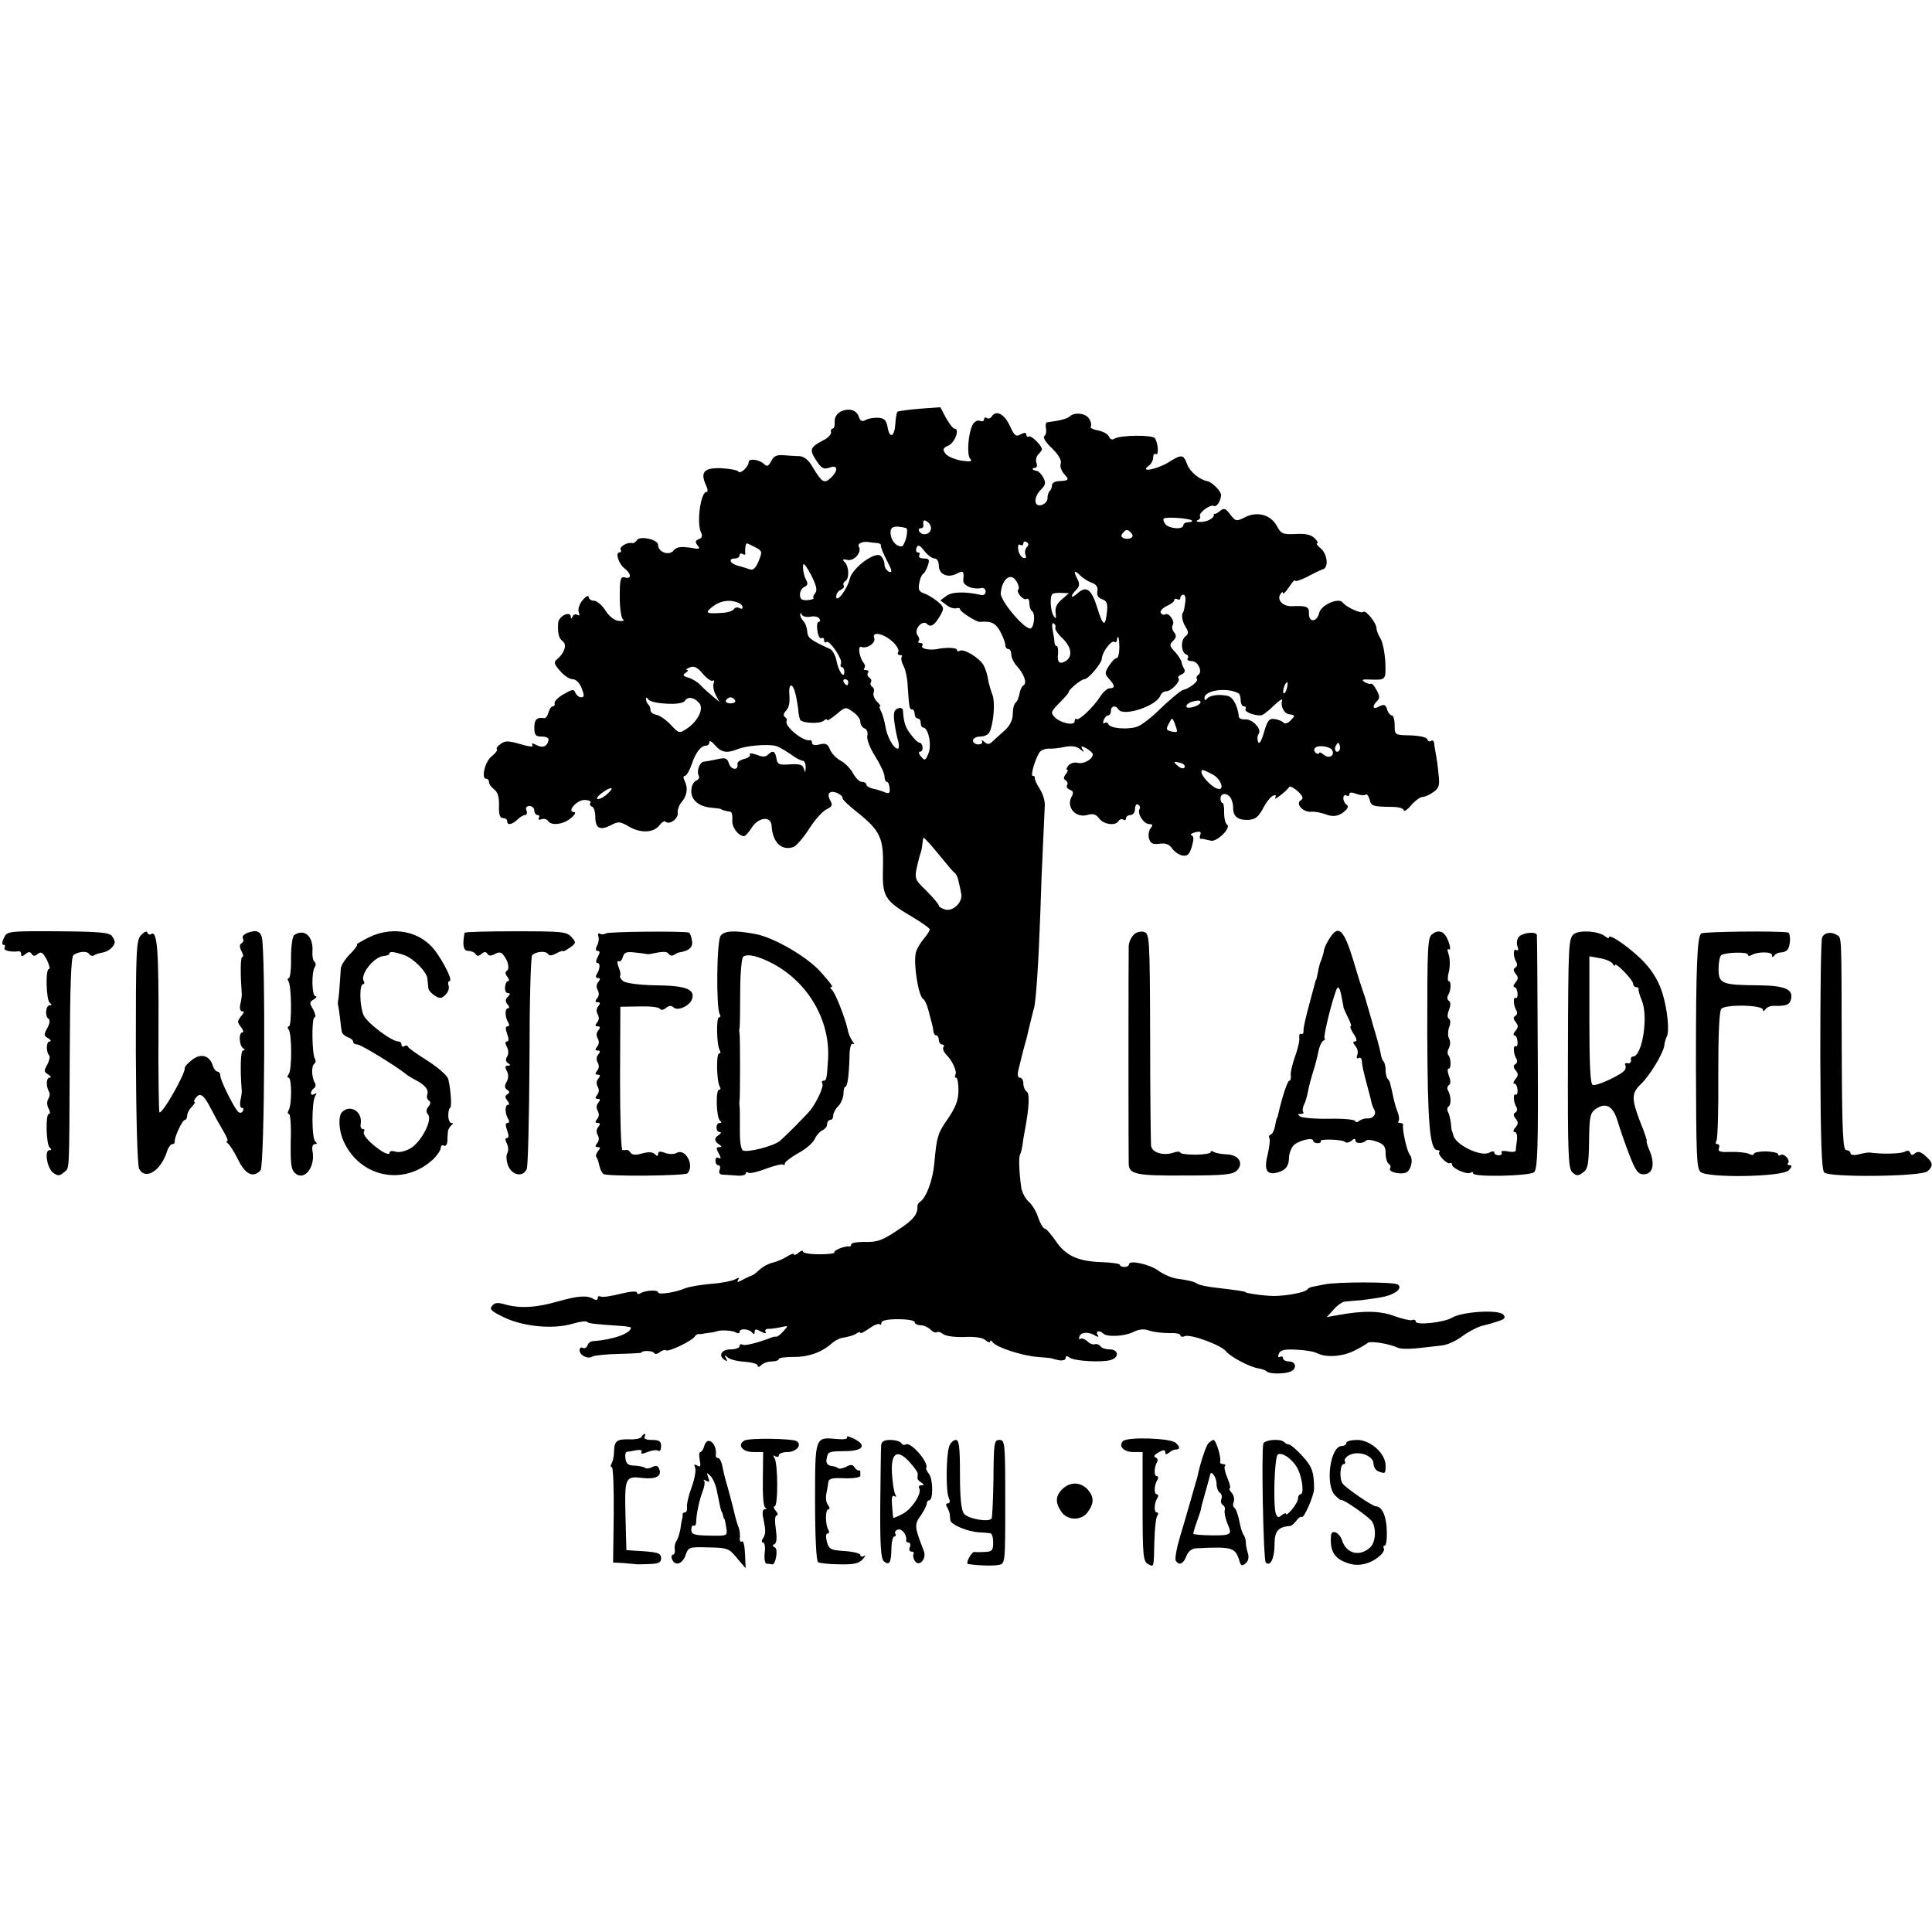 <?xml version="1.0" standalone="no"?>
<!DOCTYPE svg PUBLIC "-//W3C//DTD SVG 20010904//EN"
 "http://www.w3.org/TR/2001/REC-SVG-20010904/DTD/svg10.dtd">
<svg version="1.0" xmlns="http://www.w3.org/2000/svg"
 width="640pt" height="640pt" viewBox="0 0 640 640"
 preserveAspectRatio="xMidYMid meet">
<g transform="translate(0,640) scale(0.1,-0.1)"
fill="#000000" stroke="none">
<path d="M2784 5036 c-13 -7 -20 -20 -19 -34 1 -12 -2 -22 -7 -22 -4 0 -7 -5
-5 -12 1 -6 -8 -16 -19 -23 -51 -26 -54 -33 -31 -69 18 -28 26 -32 45 -25 28
11 30 -10 3 -35 -21 -19 -28 -15 -61 40 -12 21 -27 32 -42 33 -13 0 -36 2 -53
3 -22 2 -32 -3 -40 -19 -9 -17 -14 -20 -23 -11 -16 16 -52 21 -52 7 0 -15 -28
-41 -34 -31 -3 5 -28 9 -56 11 -57 2 -71 -12 -52 -55 7 -14 8 -24 2 -24 -19 0
-33 -102 -18 -133 6 -12 4 -19 -7 -23 -12 -5 -13 -9 -4 -21 10 -12 6 -13 -27
-7 -30 4 -43 2 -53 -10 -15 -18 -51 -5 -51 19 0 18 -60 31 -70 16 -4 -7 -11
-11 -16 -10 -16 4 -44 -13 -38 -22 3 -5 1 -9 -4 -9 -15 0 -2 -39 17 -53 22
-17 24 -36 2 -30 -15 4 -18 -3 -18 -64 0 -39 5 -71 11 -75 6 -4 0 -6 -13 -5
-15 1 -32 14 -45 34 -11 18 -29 33 -38 33 -10 0 -18 6 -18 13 -1 6 -9 2 -20
-11 -11 -13 -16 -30 -13 -39 4 -10 2 -14 -4 -10 -6 4 -14 1 -16 -5 -4 -9 -6
-9 -6 -1 -2 21 -41 2 -42 -21 -2 -35 2 -51 16 -61 14 -12 4 -40 -21 -60 -10
-8 -8 -16 11 -37 13 -16 32 -28 42 -28 11 0 23 -12 30 -30 9 -24 9 -30 -2 -30
-7 0 -15 7 -19 15 -5 13 -10 12 -38 -4 -18 -10 -32 -24 -31 -30 2 -6 -1 -11
-6 -11 -5 0 -11 -9 -14 -20 -3 -11 -9 -20 -14 -19 -24 4 -33 -4 -33 -31 0 -25
4 -30 25 -30 15 0 24 -5 22 -12 -4 -21 -20 -27 -40 -16 -14 7 -17 7 -13 -1 4
-6 -11 -5 -40 4 -39 11 -50 12 -65 1 -11 -7 -16 -15 -13 -18 3 -3 -5 -14 -18
-24 -22 -18 -35 -74 -17 -74 5 0 9 -5 9 -11 0 -7 8 -17 17 -24 12 -9 17 -26
16 -54 -1 -29 3 -41 13 -41 8 0 14 -4 14 -10 0 -15 16 -12 34 5 8 8 19 15 25
15 6 0 8 7 5 15 -4 9 0 15 10 15 9 0 16 -7 16 -15 0 -8 5 -15 11 -15 5 0 7 -4
4 -10 -3 -5 0 -7 8 -4 8 3 18 1 22 -5 10 -17 51 -13 76 9 13 10 18 19 11 20
-26 0 8 40 34 40 14 0 23 -4 20 -9 -4 -5 -1 -11 5 -13 6 -2 11 -17 11 -33 0
-39 15 -47 51 -29 26 14 31 13 62 -5 39 -22 82 -20 101 7 7 9 16 14 19 10 13
-12 43 11 40 29 -1 10 4 25 12 35 19 21 23 48 11 71 -5 10 -5 17 1 17 5 0 15
17 22 37 13 40 31 63 48 63 6 0 11 5 11 12 0 6 8 2 18 -10 22 -25 39 -28 75
-14 28 12 99 18 127 11 8 -2 29 -14 47 -26 17 -13 36 -23 42 -23 6 0 10 -10
10 -22 -1 -18 -2 -19 -6 -5 -4 14 -13 17 -46 15 -37 -3 -42 0 -45 20 -4 24
-12 28 -28 12 -8 -8 -19 -8 -38 0 -15 5 -25 6 -22 1 3 -5 -5 -12 -19 -15 -14
-4 -24 -11 -22 -17 4 -22 -21 -20 -28 1 -6 19 -12 21 -39 15 -17 -4 -37 -7
-43 -8 -15 0 -27 -32 -18 -47 3 -6 -1 -13 -9 -16 -9 -4 -16 -18 -16 -35 0 -31
27 -52 70 -55 14 -1 26 -3 28 -4 2 -3 17 -7 31 -9 5 0 8 -12 7 -26 -3 -23 17
-52 38 -55 4 -1 16 12 26 28 22 35 64 40 66 7 3 -55 32 -84 72 -71 9 3 33 30
52 60 19 30 45 59 58 65 19 9 21 14 12 30 -7 13 -7 22 0 26 11 7 42 -8 41 -19
-1 -4 21 -25 49 -47 75 -60 87 -85 85 -177 -3 -105 3 -114 103 -173 28 -17 52
-34 52 -38 0 -4 -9 -18 -20 -31 -11 -13 -23 -33 -26 -45 -9 -36 8 -144 24
-154 5 -3 13 -19 17 -36 4 -16 10 -37 12 -45 2 -8 5 -21 5 -27 1 -7 5 -13 10
-13 4 0 8 -7 8 -15 0 -8 5 -15 11 -15 5 0 8 -4 4 -9 -3 -5 1 -15 8 -23 22 -21
38 -58 32 -68 -3 -6 -2 -10 2 -10 5 0 8 -19 8 -42 0 -32 -9 -55 -33 -91 -36
-51 -39 -62 -47 -151 -5 -56 -27 -114 -47 -127 -5 -3 -9 -10 -9 -15 2 -24 -13
-44 -52 -70 -64 -44 -79 -49 -124 -48 -24 0 -43 -3 -43 -8 0 -4 -3 -8 -7 -7
-15 2 -53 -13 -49 -20 2 -3 -20 -6 -50 -6 -30 0 -54 4 -54 9 0 5 -7 3 -15 -4
-8 -7 -15 -9 -15 -5 0 4 -10 1 -22 -7 -13 -8 -35 -18 -50 -21 -15 -4 -34 -15
-44 -25 -10 -9 -20 -17 -23 -17 -3 -1 -17 -7 -30 -14 -17 -9 -21 -10 -16 -1 6
9 3 9 -12 1 -11 -5 -47 -12 -79 -14 -32 -3 -71 -9 -85 -15 -34 -14 -89 -22
-89 -13 0 9 -42 7 -58 -3 -7 -4 -12 -3 -12 2 0 6 -23 4 -55 -4 -31 -8 -60 -12
-65 -9 -6 3 -10 1 -10 -5 0 -6 -5 -8 -12 -4 -23 14 -52 12 -119 -7 -73 -21
-127 -24 -176 -10 -24 7 -35 6 -43 -5 -10 -11 -2 -18 42 -39 64 -30 161 -39
225 -20 23 7 45 10 48 6 6 -5 18 -7 108 -13 20 -1 37 -4 37 -6 0 -19 -59 -40
-127 -45 -7 0 -15 -7 -17 -14 -3 -8 -10 -11 -16 -8 -5 3 -10 0 -10 -8 0 -17
27 -30 42 -21 6 4 45 8 87 9 42 1 76 3 76 4 0 8 36 7 41 0 3 -6 11 -5 20 2 8
6 17 9 20 6 7 -7 86 31 95 45 3 5 9 9 13 9 3 -1 8 0 11 0 3 1 14 3 25 4 11 1
22 4 25 5 12 5 52 3 63 -4 6 -4 12 -3 12 2 0 13 33 10 42 -3 5 -6 8 -5 8 3 0
10 5 10 21 1 13 -7 19 -7 15 -1 -4 6 2 11 11 10 10 0 29 3 42 6 23 5 23 5 6
-14 -10 -11 -20 -19 -24 -18 -3 1 -13 -1 -21 -5 -47 -17 -83 -26 -91 -21 -5 3
-9 0 -9 -5 0 -6 -13 -11 -30 -11 -31 0 -42 -22 -18 -36 7 -5 8 -3 3 7 -7 11
-6 12 6 2 8 -7 34 -13 57 -14 23 -2 42 -7 42 -13 0 -6 5 -5 12 2 7 7 22 12 35
12 13 0 23 4 23 8 0 4 21 7 48 7 47 -1 92 14 125 43 10 9 24 17 32 19 35 7 41
9 53 16 6 5 12 5 12 2 0 -4 13 3 29 14 15 11 31 18 35 14 3 -3 6 -1 6 5 0 8
20 12 55 12 30 0 55 -4 55 -10 0 -5 9 -10 19 -10 11 0 26 -7 34 -15 8 -8 17
-11 21 -8 3 3 12 0 20 -6 9 -7 38 -11 70 -10 34 2 61 -2 70 -10 9 -8 16 -10
16 -5 0 5 4 4 8 -2 12 -17 97 -45 149 -49 26 -2 48 -4 48 -5 0 -1 10 -3 23 -6
12 -2 22 1 22 7 0 8 4 8 13 2 14 -12 109 -17 137 -8 29 9 25 35 -4 35 -14 0
-28 5 -31 11 -4 5 -12 8 -18 6 -7 -2 -18 2 -25 10 -8 7 -18 11 -23 8 -5 -4 -6
0 -3 8 5 15 31 16 53 2 10 -5 12 -4 7 3 -8 13 6 16 18 5 12 -13 70 -10 99 4
20 10 37 12 55 5 15 -5 44 -8 65 -8 20 1 37 -2 37 -7 0 -5 7 -7 15 -3 19 7
119 -29 136 -50 15 -19 80 -53 108 -57 11 -2 24 -6 27 -10 9 -9 57 -9 78 -1
23 9 20 34 -4 34 -11 0 -20 5 -20 11 0 5 -4 7 -10 4 -6 -3 -7 1 -4 10 5 13 18
16 58 14 28 -1 59 -6 70 -12 30 -15 85 -11 125 10 20 10 38 21 41 24 7 8 69
-1 102 -16 10 -4 39 -4 65 -1 27 3 62 7 80 9 18 2 48 16 66 30 19 14 47 29 63
34 16 4 31 8 34 9 3 1 15 5 28 9 17 6 20 11 12 20 -15 18 -137 10 -170 -10
-26 -16 -120 -26 -120 -13 0 5 -6 8 -12 5 -7 -2 -33 4 -58 13 -46 18 -104 19
-185 4 l-40 -7 23 25 c12 14 28 25 35 26 6 1 32 3 57 5 25 3 60 8 77 12 38 9
60 29 43 40 -14 9 -204 9 -244 0 -16 -3 -34 -7 -40 -8 -6 -1 -13 -5 -16 -9 -7
-9 -67 -21 -110 -21 -31 0 -95 9 -95 13 0 2 -34 7 -103 15 -24 3 -49 8 -55 12
-13 8 -24 11 -72 18 -16 3 -42 14 -58 26 -29 21 -97 36 -97 21 0 -5 -7 -9 -15
-9 -8 0 -15 3 -15 7 0 4 -28 8 -62 9 -79 3 -119 22 -152 72 -15 21 -30 39 -35
39 -5 0 -15 17 -22 37 -6 20 -21 44 -32 53 -10 9 -21 29 -24 46 -7 51 -9 99
-4 109 3 6 6 19 8 30 1 11 4 31 7 45 15 79 18 128 7 134 -6 4 -11 16 -11 27 0
10 -5 19 -11 19 -7 0 -9 9 -6 23 3 12 8 32 11 45 3 13 8 32 11 42 3 10 8 28
10 39 3 12 7 30 10 41 3 11 7 30 11 43 6 27 14 141 20 307 2 69 6 172 9 230 3
58 5 117 6 132 1 16 -7 40 -17 55 -10 16 -17 31 -16 36 1 4 -2 7 -7 7 -8 0 7
53 22 77 4 7 18 13 30 13 12 -1 37 2 55 6 21 4 38 2 49 -7 14 -12 15 -12 9 -1
-7 11 -4 12 13 3 11 -7 21 -15 21 -20 0 -16 -30 -33 -50 -28 -10 3 -24 -1 -31
-9 -6 -8 -8 -14 -4 -14 4 0 2 -6 -4 -14 -8 -10 -9 -16 -1 -21 6 -3 8 -11 5
-16 -4 -5 1 -12 9 -15 12 -5 13 -10 5 -25 -17 -33 14 -69 52 -59 20 6 29 3 40
-11 14 -20 54 -26 64 -9 4 6 11 8 16 5 5 -4 9 -1 9 4 0 6 7 11 15 11 8 0 15 9
15 21 0 11 5 17 10 14 6 -4 8 -10 5 -15 -9 -15 14 -50 32 -50 11 0 13 -3 5
-13 -6 -7 -9 -23 -6 -34 5 -17 12 -21 35 -18 20 3 33 -2 42 -16 8 -11 23 -21
34 -23 16 -3 23 3 31 29 7 25 7 35 -1 38 -6 2 -1 6 12 10 17 4 21 2 17 -9 -3
-7 -2 -13 2 -13 4 1 9 0 12 -1 3 -1 13 -3 22 -5 20 -4 67 43 53 53 -6 4 -10
22 -10 40 1 17 -2 32 -5 32 -4 0 -7 7 -7 15 0 18 21 20 33 3 5 -7 9 -22 9 -33
-1 -29 15 -42 49 -41 24 1 34 9 50 38 10 20 25 39 33 42 9 4 12 1 7 -7 -7 -12
35 20 47 36 3 4 15 -3 28 -14 17 -16 20 -24 10 -30 -19 -11 8 -41 35 -38 12 1
32 -3 46 -8 27 -11 47 -7 68 13 8 8 9 15 2 19 -5 3 -10 13 -10 21 0 8 5 12 10
9 6 -3 10 -2 10 4 0 7 8 7 24 1 13 -5 27 -6 30 -2 4 3 9 -4 13 -16 5 -23 11
-24 76 -25 20 0 37 -5 37 -11 0 -6 12 1 25 17 13 15 30 27 37 27 8 0 24 7 36
16 19 13 22 22 17 62 -2 26 -7 56 -9 67 -2 11 -5 26 -5 33 -1 7 -5 11 -10 8
-5 -4 -11 -1 -13 5 -2 7 -27 12 -56 13 -52 1 -52 1 -52 34 0 17 -4 32 -9 32
-5 0 -13 9 -16 20 -5 16 -10 18 -26 10 -21 -12 -26 -1 -7 18 9 9 9 17 -2 36
-7 14 -16 24 -19 21 -4 -2 -13 1 -21 6 -11 7 -7 9 15 8 57 -2 56 -3 54 59 -2
31 -9 66 -16 77 -7 11 -13 26 -13 33 0 18 -36 63 -44 55 -7 -7 -57 16 -68 31
-13 18 -72 -8 -78 -34 -7 -32 -35 -33 -34 -2 1 22 -7 26 -55 24 -30 -2 -52 20
-40 39 5 8 9 10 9 4 0 -5 9 4 20 20 11 17 20 26 20 22 0 -5 17 1 38 11 20 11
45 23 54 26 21 6 15 54 -10 72 -9 8 -13 14 -9 14 5 0 1 8 -8 17 -12 12 -31 16
-64 14 -42 -2 -48 1 -62 28 -21 37 -66 48 -106 27 -28 -14 -30 -13 -48 10 -15
20 -20 22 -33 12 -8 -7 -17 -12 -19 -10 -1 1 -3 -1 -2 -4 1 -11 -25 -24 -46
-23 -11 0 -14 3 -7 6 6 2 10 9 7 13 -6 10 35 41 46 34 9 -5 23 16 24 36 0 13
-30 43 -45 46 -25 4 -58 31 -67 55 -13 35 -18 35 -63 7 -38 -23 -95 -34 -66
-12 9 6 16 19 16 28 0 10 4 15 9 12 10 -7 8 35 -3 52 -7 12 -114 11 -134 -1
-7 -5 -14 -3 -18 6 -3 8 -19 18 -36 21 -17 3 -28 9 -25 12 3 4 2 15 -4 25 -10
20 -48 25 -65 10 -7 -8 -35 -15 -76 -20 -4 -1 -5 -10 -3 -21 2 -11 -1 -22 -6
-25 -5 -4 6 -22 26 -40 22 -22 32 -40 29 -50 -4 -9 2 -25 11 -35 18 -20 17
-22 -20 -24 -11 -1 -20 -6 -20 -13 0 -6 -3 -15 -7 -19 -5 -4 -8 -15 -8 -25 0
-9 -9 -19 -20 -22 -26 -7 -27 26 -1 52 15 15 16 22 7 39 -6 11 -15 21 -21 22
-15 2 -20 10 -7 10 6 0 9 7 6 15 -4 8 -2 21 4 28 6 6 12 14 13 17 5 9 -34 49
-43 44 -4 -3 -8 0 -8 6 0 7 -6 8 -19 1 -16 -9 -21 -4 -36 29 -18 39 -46 53
-60 30 -4 -6 -11 -8 -16 -5 -5 4 -9 2 -9 -4 0 -6 -6 -8 -14 -5 -8 3 -19 -3
-24 -13 -15 -29 -20 -101 -8 -113 8 -9 1 -10 -29 -6 -22 4 -46 14 -53 23 -10
14 -9 19 10 27 22 11 38 56 20 56 -5 0 -17 16 -28 35 l-19 36 -69 -5 c-38 -3
-71 -8 -73 -10 -3 -3 -6 -21 -7 -40 -3 -44 -19 -51 -26 -10 -4 22 -11 29 -30
30 -14 1 -33 -2 -42 -7 -12 -7 -18 -4 -23 10 -7 23 -33 31 -61 17z m1164 -360
c3 -3 -2 -6 -11 -6 -9 0 -17 -4 -17 -10 0 -15 -46 -12 -59 3 -6 8 -9 16 -6 19
7 7 85 1 93 -6z m-865 -32 c-6 -16 -29 -19 -38 -4 -3 6 -1 10 4 10 6 0 10 3
10 8 -3 19 2 23 15 12 8 -6 12 -18 9 -26z m-82 7 c11 -2 -3 -61 -15 -61 -19 0
-36 22 -36 46 0 20 13 24 51 15z m746 -33 c-5 -3 -16 -4 -24 -1 -10 4 -11 9
-2 19 8 10 14 11 24 1 8 -8 9 -14 2 -19z m-839 -17 c6 -1 11 -4 10 -8 -1 -5 8
-27 20 -50 17 -32 19 -41 7 -37 -8 4 -15 14 -15 24 0 10 -6 23 -13 29 -19 15
-93 -40 -102 -76 -8 -35 -45 -83 -45 -59 0 9 7 19 15 22 8 4 13 10 10 14 -3 5
-1 11 5 15 14 8 13 48 -2 63 -9 9 -6 11 10 7 23 -4 48 27 37 44 -6 11 14 19
35 15 8 -1 21 -3 28 -3z m494 -13 c-6 -6 -8 -17 -5 -26 4 -9 1 -13 -7 -10 -7
2 -15 14 -17 27 -2 13 1 20 7 16 5 -3 10 -1 10 5 0 6 5 8 11 4 7 -4 7 -10 1
-16z m-900 -1 c23 -12 24 -14 11 -46 -10 -23 -18 -31 -29 -27 -9 3 -27 9 -40
12 -26 7 -33 24 -9 24 8 0 15 5 15 11 0 5 5 7 10 4 6 -4 10 -3 9 2 -2 13 1 33
5 33 2 0 15 -6 28 -13z m594 -37 c8 0 14 -10 14 -24 0 -29 30 -42 60 -26 21
11 24 8 21 -22 -2 -18 32 -32 60 -26 8 2 14 -4 14 -12 0 -8 -7 -13 -15 -11
-51 12 -97 11 -115 -3 l-20 -15 20 -15 c11 -9 26 -13 33 -11 6 2 12 1 12 -3 0
-8 55 -43 65 -42 38 3 52 -3 68 -31 9 -17 17 -37 17 -45 0 -8 5 -14 10 -14 6
0 10 -8 10 -18 0 -10 8 -27 18 -38 24 -26 35 -56 23 -64 -6 -3 -12 -16 -14
-29 -2 -12 -8 -26 -13 -29 -5 -4 -9 -20 -9 -37 0 -19 -9 -38 -25 -53 -14 -12
-32 -29 -41 -37 -12 -12 -18 -12 -29 -2 -7 6 -10 7 -7 2 3 -6 -2 -11 -12 -11
-10 0 -18 6 -18 13 0 7 11 13 23 13 13 0 26 5 30 12 15 24 22 103 11 128 -5
14 -12 36 -14 50 -2 14 -8 34 -14 45 -12 24 -67 58 -80 49 -5 -3 -9 -1 -9 3 0
8 -35 9 -65 3 -24 -5 -56 1 -50 10 3 6 1 10 -6 10 -7 0 -9 3 -6 7 4 3 2 11 -3
18 -15 18 15 54 31 38 13 -13 27 -3 47 34 10 19 8 24 -14 42 -14 11 -34 23
-45 26 -14 5 -18 13 -14 32 2 15 8 29 13 32 5 3 12 16 16 29 6 18 4 22 -14 22
-12 0 -18 5 -15 10 3 6 2 10 -4 10 -6 0 -8 7 -5 15 5 12 10 10 26 -10 11 -14
26 -25 34 -25z m-395 -114 c-6 -7 -9 -15 -6 -17 2 -3 -7 -6 -20 -7 -19 -1 -25
3 -25 18 0 12 7 23 15 26 11 5 12 11 5 24 -6 10 -10 29 -10 42 0 17 6 11 26
-25 18 -35 22 -52 15 -61z m915 34 c16 -6 22 -15 19 -29 -2 -13 3 -22 16 -26
15 -5 19 -14 16 -41 -5 -52 -13 -50 -32 12 -19 62 -36 75 -65 49 -23 -21 -27
-11 -5 11 11 11 12 20 5 34 -15 28 -12 34 7 15 9 -9 26 -21 39 -25z m-247 1
c6 -10 8 -21 4 -24 -8 -9 18 -38 28 -31 5 3 9 -4 9 -15 0 -11 4 -22 8 -25 14
-8 7 -61 -7 -58 -25 5 -98 94 -96 117 5 51 36 71 54 36z m148 -57 c-16 -13
-23 -28 -20 -45 2 -19 1 -21 -7 -9 -10 16 -13 63 -4 72 3 3 16 5 30 4 l25 -1
-24 -21z m409 -11 c-2 -16 -5 -29 -6 -30 -8 -9 -4 -31 7 -49 11 -18 11 -23 -1
-33 -16 -13 -13 -54 4 -59 6 -2 8 -8 4 -13 -3 -5 4 -9 14 -9 21 0 37 -36 21
-46 -5 -3 -7 -9 -4 -14 5 -8 -29 -33 -45 -35 -7 -1 -47 -34 -89 -75 -20 -19
-47 -40 -61 -46 -28 -12 -93 -8 -98 7 -2 5 -8 7 -13 4 -5 -4 -6 1 -3 9 3 9 10
16 15 16 5 0 9 7 9 15 0 17 16 20 25 5 16 -25 126 11 139 46 3 8 12 14 19 14
17 0 49 34 41 43 -4 4 1 9 10 13 9 3 13 11 9 18 -4 6 -8 16 -9 23 -1 6 -11 22
-22 34 -18 19 -19 23 -6 36 11 11 12 18 3 29 -6 7 -8 18 -4 24 8 13 -14 42
-25 35 -5 -3 -11 -1 -15 5 -3 5 5 15 19 22 14 6 26 15 26 20 0 5 5 6 10 3 6
-3 10 -1 10 4 0 6 5 11 10 11 6 0 9 -12 6 -27z m-1482 1 c9 -3 16 -10 16 -16
0 -5 -5 -6 -11 -2 -6 3 -14 2 -18 -4 -3 -5 -19 -11 -36 -12 -56 -4 -62 -1 -35
20 25 20 56 25 84 14z m240 -47 c13 3 27 0 30 -6 4 -6 3 -11 -2 -11 -5 0 -7
-13 -4 -30 2 -16 8 -27 13 -24 5 3 9 0 9 -7 0 -7 3 -9 7 -6 9 10 54 -55 49
-70 -3 -7 -2 -13 3 -13 4 0 8 -7 8 -15 0 -26 -19 0 -26 36 -3 17 -13 35 -21
39 -66 30 -75 37 -76 59 -1 12 -6 27 -13 34 -6 6 -11 16 -10 22 0 6 2 6 5 -1
3 -6 15 -9 28 -7z m812 -36 c-3 -4 8 -21 24 -36 30 -29 34 -60 10 -75 -20 -12
-29 -4 -25 25 1 14 -1 25 -5 25 -4 0 -7 6 -7 13 0 6 -3 24 -6 40 -3 16 -2 25
4 22 5 -4 7 -10 5 -14z m-541 -45 c15 -13 24 -29 21 -35 -4 -6 -2 -11 5 -11 7
0 9 -3 6 -6 -3 -4 -1 -16 5 -28 7 -11 14 -43 15 -71 5 -74 6 -75 15 -75 4 0 8
-7 8 -15 0 -8 5 -15 10 -15 6 0 10 -7 10 -15 0 -8 4 -15 8 -15 17 0 29 -57 18
-85 -10 -25 -13 -26 -25 -11 -8 9 -9 16 -3 16 6 0 9 7 8 15 -1 9 -6 15 -10 15
-4 -1 -17 11 -28 26 -19 24 -24 39 -27 81 -1 7 -8 10 -17 6 -13 -5 -15 -15
-11 -47 3 -23 9 -51 13 -63 3 -13 2 -23 -2 -23 -14 0 -36 40 -41 74 -3 17 -9
39 -14 49 -5 9 -7 17 -4 17 4 0 -1 7 -10 16 -9 9 -14 23 -11 30 3 7 1 16 -5
19 -5 4 -7 10 -4 15 3 5 1 11 -5 15 -6 4 -8 11 -5 16 4 5 1 9 -6 9 -7 0 -9 3
-6 7 4 3 3 11 -2 17 -15 19 -20 58 -8 53 19 -7 49 13 43 29 -9 23 28 17 59
-10z m753 -21 c0 -19 -4 -35 -9 -35 -5 0 -16 -11 -25 -25 -15 -24 -15 -27 0
-44 20 -22 20 -31 2 -31 -7 0 -22 -12 -31 -27 -23 -36 -72 -82 -79 -75 -3 3
-6 0 -6 -7 0 -16 -46 -7 -66 13 -14 15 -13 19 15 47 17 17 31 33 31 36 0 9 42
43 52 43 13 0 57 52 58 68 0 20 31 62 41 56 5 -3 9 0 9 5 0 6 2 11 4 11 2 0 4
-16 4 -35z m-1347 -110 c5 4 6 -1 3 -9 -3 -8 0 -25 7 -38 l12 -23 -24 20 c-13
11 -31 27 -39 36 -8 9 -26 20 -39 24 -18 5 -21 9 -10 16 8 5 10 9 4 10 -5 0
-1 4 10 8 14 6 25 1 43 -21 13 -15 28 -26 33 -23z m449 -5 c0 -5 -2 -10 -4
-10 -3 0 -8 5 -11 10 -3 6 -1 10 4 10 6 0 11 -4 11 -10z m1453 -20 c-3 -12 -8
-19 -11 -16 -5 6 5 36 12 36 2 0 2 -9 -1 -20z m-1627 -22 c4 -18 8 -43 9 -56
1 -12 4 -25 7 -28 11 -10 63 -12 76 -2 6 6 12 7 12 3 0 -4 14 5 31 19 29 25
31 25 54 8 14 -9 25 -24 25 -33 0 -9 6 -19 14 -22 8 -3 12 -14 9 -25 -2 -11 8
-39 26 -67 17 -27 31 -57 31 -67 0 -10 4 -18 8 -18 4 0 8 -9 9 -21 2 -16 -2
-19 -15 -14 -9 4 -27 10 -39 12 -13 3 -23 9 -23 14 0 5 -7 9 -15 9 -8 0 -21
13 -29 28 -8 15 -26 34 -41 42 -15 8 -31 25 -36 38 -7 18 -14 21 -34 16 -15
-4 -25 -2 -25 5 0 6 -3 10 -7 9 -22 -6 -87 48 -77 64 2 4 0 9 -6 13 -6 4 -5
11 4 21 9 8 13 28 11 49 -4 44 11 46 21 3z m1467 5 c4 -2 7 -13 7 -24 0 -10 5
-19 11 -19 5 0 8 -4 5 -9 -5 -8 25 -21 50 -21 7 0 26 15 44 33 18 17 30 25 27
16 -6 -18 7 -43 23 -45 21 -3 21 -4 5 -21 -9 -9 -20 -12 -23 -7 -4 5 -17 10
-29 12 -19 3 -24 -4 -36 -44 -8 -29 -16 -41 -19 -32 -4 8 -3 21 2 28 10 16
-22 49 -46 47 -10 -1 -19 3 -20 8 -4 37 -19 66 -38 70 -29 6 -59 2 -68 -10 -5
-6 -8 -5 -8 3 0 26 77 36 113 15z m-1894 -34 c32 -2 56 2 60 10 10 15 32 11
48 -9 15 -19 -6 -60 -42 -84 -25 -16 -26 -16 -53 13 -15 16 -36 31 -47 33 -11
2 -20 8 -20 15 0 6 -3 15 -7 19 -5 4 -8 12 -8 18 0 7 3 6 8 -1 4 -7 32 -13 61
-14z m226 11 c3 -5 -3 -10 -15 -10 -12 0 -18 5 -15 10 3 6 10 10 15 10 5 0 12
-4 15 -10z m1541 -9 c-8 -12 -46 -21 -46 -11 0 9 18 18 38 19 7 1 11 -3 8 -8z
m-77 -93 c1 -3 -8 -4 -19 -1 -17 4 -18 8 -8 26 11 21 11 21 19 2 4 -11 8 -23
8 -27z m537 -65 c-10 -10 -19 5 -10 18 6 11 8 11 12 0 2 -7 1 -15 -2 -18z
m-22 0 c7 -18 -13 -27 -29 -13 -8 7 -15 9 -15 6 0 -4 -5 -4 -10 -1 -6 4 -8 11
-5 16 8 13 54 7 59 -8z m-490 -55 c-3 -5 -12 -4 -20 3 -19 16 -18 18 6 12 11
-3 17 -9 14 -15z m92 -23 c30 -15 43 -58 15 -47 -18 6 -51 41 -51 54 0 11 3
10 36 -7z m-2002 -63 c-10 -10 -25 -19 -33 -19 -7 0 -3 8 10 18 31 24 48 24
23 1z m1148 -263 c5 -3 11 -15 13 -27 3 -12 7 -31 9 -41 7 -28 -26 -61 -52
-54 -12 3 -22 9 -22 13 0 4 -18 26 -41 49 -43 42 -42 38 -23 114 1 4 3 9 4 12
1 3 4 14 5 25 1 11 3 22 4 25 0 3 22 -20 48 -52 26 -32 50 -61 55 -64z"/>
<path d="M13 3293 c-7 -14 -7 -23 -1 -23 5 0 6 -4 3 -10 -5 -9 23 -15 48 -11
4 0 7 -4 7 -10 0 -8 4 -8 14 0 10 9 16 9 21 1 5 -8 11 -8 20 0 11 9 17 5 30
-19 8 -17 12 -31 7 -31 -12 0 -9 -104 3 -112 7 -5 7 -8 0 -8 -14 0 -17 -38 -4
-45 5 -4 4 -15 -3 -28 -14 -26 -14 -27 4 -38 7 -5 8 -9 2 -9 -11 0 -12 -35 -1
-46 3 -4 1 -16 -5 -28 -14 -25 -13 -26 4 -37 7 -5 8 -9 2 -9 -11 0 -12 -28 -2
-46 4 -5 3 -16 -2 -24 -5 -8 -5 -22 1 -32 5 -10 6 -18 1 -18 -12 0 -9 -104 3
-112 6 -5 6 -8 -1 -8 -18 0 -8 -60 12 -75 16 -11 21 -11 35 1 20 18 18 -19 20
377 1 241 4 339 13 344 19 12 45 13 51 3 4 -6 11 -8 16 -5 5 4 19 8 31 10 19
4 38 21 38 35 0 3 -4 12 -9 19 -8 12 -43 15 -179 16 -166 1 -169 0 -179 -22z"/>
<path d="M467 3302 c-16 -17 -17 -50 -17 -387 1 -222 5 -375 11 -387 21 -39
73 -6 93 60 4 12 12 22 17 22 5 0 8 3 8 8 -3 12 25 72 33 72 4 0 8 6 8 14 0 8
7 22 16 30 8 9 12 16 8 16 -3 0 -1 7 6 15 14 17 26 7 50 -40 8 -16 25 -47 37
-67 13 -21 20 -38 16 -38 -5 0 -3 -4 2 -8 6 -4 21 -28 34 -54 24 -49 50 -61
74 -35 14 14 17 735 4 774 -5 15 -14 20 -28 18 -27 -5 -40 -15 -34 -25 3 -5 1
-11 -5 -15 -7 -4 -7 -12 0 -26 6 -10 7 -19 3 -19 -7 0 -7 -55 -2 -125 0 -5 -2
-20 -5 -32 -3 -13 0 -23 6 -23 7 0 7 -4 0 -12 -17 -21 -17 -24 -3 -41 7 -10 9
-17 4 -17 -13 0 -11 -43 2 -52 7 -5 7 -8 0 -8 -8 0 -10 -63 -4 -135 0 -5 -2
-20 -5 -32 -2 -13 0 -23 5 -23 6 0 7 -5 3 -11 -3 -6 -10 -7 -15 -2 -15 15 -59
104 -59 119 0 7 -4 14 -9 14 -5 0 -13 9 -16 20 -11 34 -39 42 -69 19 -14 -11
-25 -23 -24 -27 3 -18 -77 -158 -84 -146 -2 5 -4 131 -3 279 1 258 -4 323 -24
311 -5 -4 -11 -1 -13 5 -2 6 -11 2 -21 -9z"/>
<path d="M1220 3294 c-25 -13 -42 -23 -38 -23 4 -1 -6 -15 -22 -31 -17 -17
-30 -38 -31 -48 -5 -78 -7 -98 -9 -107 -1 -5 -1 -12 0 -15 1 -3 4 -21 6 -40 2
-19 5 -41 6 -47 1 -7 10 -15 20 -19 10 -3 18 -10 18 -15 0 -5 6 -9 14 -9 11 0
126 -70 162 -99 5 -4 21 -14 35 -21 29 -16 40 -31 34 -47 -2 -7 0 -15 6 -19 6
-4 6 -11 -2 -20 -8 -10 -8 -18 -1 -26 15 -19 -22 -90 -58 -112 -18 -10 -39
-15 -50 -11 -12 4 -20 2 -20 -5 0 -6 -15 -1 -32 11 -38 27 -58 51 -52 61 3 5
1 8 -5 8 -5 0 -8 8 -6 18 6 40 -35 65 -62 38 -13 -13 -11 -61 5 -96 54 -120
198 -150 295 -62 15 14 27 32 27 39 0 8 5 11 10 8 6 -3 11 3 12 14 0 12 1 27
2 34 1 6 6 15 11 19 7 5 7 8 0 8 -5 0 -10 11 -10 25 0 14 3 25 6 25 6 0 3 59
-6 95 -2 11 -33 38 -67 60 -35 22 -65 43 -66 47 -2 5 -8 6 -13 2 -5 -3 -9 0
-9 5 0 6 -4 11 -10 11 -23 0 -105 62 -116 88 -13 32 -14 102 -1 102 4 0 5 4 2
10 -13 21 33 80 65 83 11 1 20 4 20 8 0 8 14 7 49 -5 30 -10 76 -56 77 -79 1
-9 2 -23 3 -30 0 -7 10 -18 21 -25 17 -11 23 -10 36 3 9 9 13 22 10 30 -3 8
-1 15 3 15 15 0 -35 94 -66 121 -52 49 -133 58 -203 23z"/>
<path d="M1539 3310 c-8 -41 -4 -60 12 -60 10 0 21 -5 24 -10 5 -8 11 -8 20 0
9 8 15 8 20 0 4 -7 12 -7 25 0 12 7 21 6 27 -3 17 -21 22 -46 12 -53 -6 -4 -6
-11 2 -20 6 -8 7 -14 2 -14 -5 0 -9 -9 -10 -20 -1 -11 3 -20 10 -20 8 0 8 -3
-1 -12 -8 -8 -9 -15 -1 -25 7 -7 7 -13 2 -13 -11 0 -11 -29 1 -48 4 -6 3 -12
-3 -12 -7 0 -7 -8 -1 -25 6 -16 6 -25 -1 -25 -6 0 -6 -6 0 -18 6 -11 6 -24 1
-32 -6 -9 -5 -17 3 -22 9 -6 9 -8 -1 -8 -9 0 -10 -5 -3 -18 6 -11 6 -24 -1
-36 -7 -13 -7 -20 2 -26 9 -6 9 -9 1 -15 -9 -5 -9 -10 0 -21 6 -8 7 -14 2 -14
-11 0 -11 -29 1 -48 4 -6 3 -12 -3 -12 -7 0 -7 -8 -1 -25 6 -16 6 -25 -1 -25
-6 0 -6 -6 0 -18 5 -10 6 -24 2 -31 -5 -7 -4 -26 2 -42 13 -33 50 -40 62 -11
4 9 8 171 9 359 0 188 4 345 9 349 12 12 45 15 52 4 4 -7 14 -6 28 2 12 6 22
10 22 7 0 -2 10 3 23 12 21 15 21 17 5 35 -16 18 -33 19 -185 19 -93 0 -168
-2 -169 -5z"/>
<path d="M2007 3308 c-6 -4 -15 -4 -20 -1 -5 3 -7 0 -5 -8 3 -8 1 -22 -4 -31
-6 -12 -5 -18 2 -18 8 0 8 -6 0 -20 -6 -12 -7 -20 -1 -20 10 0 9 -19 -2 -37
-5 -8 -3 -13 4 -13 8 0 8 -4 1 -13 -7 -8 -7 -18 -2 -27 5 -9 5 -19 -2 -27 -7
-9 -7 -13 2 -13 9 0 9 -4 2 -13 -7 -8 -7 -18 -2 -27 5 -9 5 -19 -2 -27 -7 -9
-7 -13 2 -13 9 0 9 -4 2 -13 -7 -8 -7 -18 -2 -27 5 -9 5 -19 -2 -27 -7 -9 -7
-13 2 -13 9 0 9 -4 2 -13 -7 -8 -7 -18 -2 -27 5 -9 5 -19 -2 -27 -7 -9 -7 -13
2 -13 9 0 9 -4 2 -13 -7 -8 -7 -18 -2 -27 5 -9 5 -19 -2 -27 -7 -9 -7 -13 2
-13 9 0 9 -4 2 -13 -7 -8 -7 -18 -2 -27 5 -9 5 -19 -2 -27 -7 -9 -7 -13 2 -13
9 0 9 -4 2 -13 -7 -8 -7 -18 -2 -27 5 -9 5 -19 -2 -27 -7 -9 -7 -13 2 -13 9 0
10 -3 1 -13 -6 -8 -8 -16 -6 -19 3 -3 8 -16 10 -28 3 -13 9 -26 14 -29 14 -9
269 -6 278 2 25 25 -6 84 -35 68 -9 -5 -26 -5 -39 0 -16 6 -23 5 -23 -3 0 -9
-3 -9 -11 -1 -7 7 -21 8 -42 2 -20 -6 -33 -5 -38 2 -3 6 -9 10 -13 10 -3 -1
-10 -1 -14 -1 -5 0 -8 107 -8 238 l1 237 63 1 c34 1 65 -2 68 -8 3 -5 12 -4
20 3 10 8 18 9 25 2 14 -14 56 6 62 29 9 31 -21 43 -120 44 -57 1 -99 7 -109
14 -8 7 -12 15 -10 17 3 3 1 16 -5 30 -5 13 -5 22 0 19 5 -3 11 3 14 13 4 16
12 19 38 16 19 -2 36 -4 39 -5 3 -1 10 -1 15 0 42 9 55 9 60 0 4 -6 12 -7 18
-3 7 4 14 8 17 8 33 5 47 18 42 40 -2 14 -7 26 -11 26 -26 5 -265 3 -274 -3z"/>
<path d="M2387 3300 c-13 -19 -15 -238 -3 -259 4 -6 3 -11 -2 -11 -10 0 -8
-92 2 -109 4 -6 3 -11 -2 -11 -10 0 -8 -92 2 -109 4 -6 3 -11 -2 -11 -12 0 -9
-93 3 -102 6 -5 6 -8 -1 -8 -14 0 -14 -30 0 -30 6 0 5 -4 -2 -9 -17 -11 -17
-21 0 -32 10 -7 10 -9 0 -9 -10 0 -10 -5 -1 -21 8 -15 8 -19 0 -15 -6 4 -11 0
-11 -8 0 -9 4 -16 10 -16 5 0 7 -7 4 -15 -4 -9 0 -15 7 -16 8 0 29 -2 47 -3
17 -2 32 1 32 6 0 5 4 7 9 3 6 -3 32 3 60 14 27 10 52 16 55 13 4 -3 6 -1 6 4
0 5 20 20 44 34 25 13 49 34 55 47 6 13 18 26 26 29 8 4 15 12 15 20 0 8 5 14
10 14 6 0 10 6 10 14 0 8 7 22 16 31 9 8 17 27 18 40 0 14 3 25 6 25 7 0 12
32 14 97 0 31 5 49 11 45 6 -3 5 1 -1 9 -6 8 -14 25 -16 39 -9 40 -42 124 -53
132 -5 4 -6 8 -2 8 8 0 3 8 -35 51 -45 50 -155 114 -216 125 -69 13 -103 11
-115 -6z m169 -90 c120 -62 195 -189 187 -320 -4 -63 -5 -70 -15 -70 -5 0 -7
-4 -4 -9 6 -9 -17 -59 -39 -88 -12 -15 -77 -81 -101 -102 -21 -18 -109 -40
-123 -32 -7 5 -11 33 -10 72 0 35 0 69 -1 74 -1 6 -1 15 0 20 2 13 2 207 0
220 -1 6 -2 14 0 20 1 5 2 59 2 120 0 60 5 113 10 116 16 10 46 3 94 -21z"/>
<path d="M3755 3303 c-8 -8 -15 -24 -16 -36 -1 -27 -1 -708 0 -724 2 -33 27
-38 184 -37 135 0 160 3 175 17 23 24 5 52 -35 53 -17 1 -35 4 -42 8 -6 4 -11
4 -11 -1 0 -4 -23 -8 -50 -8 -28 0 -50 3 -50 7 0 4 -10 4 -22 0 -34 -12 -73 0
-75 23 -1 11 -3 174 -3 361 -1 331 -2 342 -21 347 -10 3 -26 -1 -34 -10z"/>
<path d="M4406 3294 c-9 -13 -18 -31 -20 -41 -1 -10 -6 -25 -9 -33 -4 -8 -9
-26 -11 -40 -3 -14 -5 -25 -6 -25 -1 0 -3 -7 -5 -15 -2 -8 -11 -42 -20 -75 -9
-33 -17 -68 -17 -78 1 -9 -3 -15 -8 -12 -4 3 -7 -3 -6 -12 2 -9 -5 -38 -14
-63 -9 -25 -16 -54 -14 -63 1 -9 -1 -17 -5 -17 -6 0 -24 -55 -37 -112 -1 -5
-2 -9 -3 -10 -2 -2 -5 -14 -7 -28 -3 -14 -9 -27 -14 -28 -6 -2 -8 -8 -5 -12 3
-5 0 -30 -6 -56 -13 -51 -2 -69 36 -57 24 7 35 21 35 49 0 11 6 28 13 37 12
17 67 32 67 18 0 -4 7 -8 15 -8 8 0 12 3 10 7 -5 8 72 6 81 -3 4 -4 13 -2 21
4 8 8 13 8 13 1 0 -11 25 -11 36 0 3 4 19 2 35 -4 23 -8 29 -16 29 -38 0 -16
5 -32 10 -35 6 -4 8 -10 5 -15 -9 -14 45 -24 58 -11 14 14 18 43 7 56 -9 10
-26 85 -22 98 1 4 -3 7 -10 7 -6 0 -9 3 -5 6 3 3 2 17 -3 30 -6 14 -12 37 -15
52 -3 15 -7 32 -9 39 -1 7 -5 16 -9 19 -4 4 -7 17 -7 29 0 12 -3 25 -7 29 -4
3 -8 17 -10 29 -2 12 -13 53 -25 92 -11 38 -21 75 -23 80 -1 6 -5 17 -8 25 -3
8 -19 57 -34 109 -31 101 -49 119 -77 75z m38 -195 c2 -13 5 -25 5 -26 1 -2 1
-5 1 -8 0 -3 7 -19 15 -35 9 -17 13 -30 9 -30 -3 0 1 -11 10 -25 11 -16 12
-25 5 -25 -8 0 -8 -4 1 -15 7 -8 10 -22 6 -30 -3 -9 -2 -13 4 -10 6 3 10 0 11
-7 1 -18 5 -36 19 -88 7 -25 13 -49 14 -55 1 -5 5 -15 8 -20 9 -15 -3 -31 -22
-30 -8 1 -21 -3 -27 -8 -7 -5 -13 -6 -13 -1 0 5 -38 9 -84 8 -47 -1 -91 3 -98
7 -10 7 -10 9 1 9 8 0 11 3 8 6 -3 4 -2 14 2 23 5 9 11 30 14 46 3 17 11 46
17 65 6 19 14 49 17 65 3 17 10 33 16 37 7 4 9 8 5 8 -6 0 20 110 38 159 6 18
12 11 18 -20z"/>
<path d="M4745 3306 c-16 -11 -17 -40 -17 -324 1 -304 8 -392 34 -392 6 0 9
-3 6 -6 -8 -7 25 -42 35 -37 4 2 7 0 7 -5 0 -12 49 -34 61 -27 5 4 9 3 9 -2 0
-13 186 -9 202 4 11 10 14 78 12 395 -1 211 -2 386 -3 391 -2 12 -48 8 -60 -7
-6 -7 -8 -22 -4 -31 4 -11 2 -16 -4 -12 -11 7 -11 -22 0 -40 4 -6 3 -15 -3
-18 -8 -5 -7 -11 1 -21 9 -11 9 -17 -1 -29 -7 -8 -8 -15 -3 -15 5 0 9 -9 10
-20 1 -11 -2 -18 -6 -16 -9 6 -8 -25 2 -41 4 -6 3 -15 -3 -18 -8 -5 -7 -11 1
-21 9 -11 9 -17 -1 -29 -7 -8 -8 -15 -3 -15 5 0 9 -9 10 -20 1 -11 -2 -18 -6
-16 -9 6 -8 -25 2 -41 4 -6 3 -15 -3 -18 -8 -5 -7 -11 1 -21 9 -11 9 -17 -1
-29 -7 -8 -8 -15 -3 -15 5 0 9 -9 10 -20 1 -11 -2 -18 -6 -16 -9 6 -8 -25 2
-41 4 -6 3 -15 -3 -18 -8 -5 -7 -11 1 -21 9 -11 9 -17 -1 -29 -8 -9 -8 -15 -2
-15 6 0 9 -12 7 -27 -2 -16 -4 -31 -4 -35 -1 -4 -13 -5 -27 -2 -14 3 -23 1
-20 -4 3 -5 -1 -9 -9 -9 -8 0 -15 4 -15 9 0 5 -7 5 -16 0 -28 -16 -116 27
-120 59 -1 5 -3 10 -4 12 -1 1 -3 14 -4 28 -2 14 -6 31 -10 37 -3 6 -2 13 2
16 10 6 9 36 -1 53 -4 6 -3 14 2 18 7 4 7 15 1 30 -5 14 -6 25 -1 25 9 0 8 36
-2 46 -3 4 -2 14 3 23 5 10 5 23 0 31 -4 7 -4 24 0 36 6 14 5 26 0 29 -6 3 -6
15 0 30 6 15 6 27 -1 30 -5 4 -6 12 -2 18 10 16 11 47 2 47 -4 0 -4 15 1 33 4
18 3 43 -1 55 -5 14 -5 21 1 17 5 -3 5 6 -1 24 -12 35 -31 44 -54 27z"/>
<path d="M5214 3306 c-18 -14 -19 -33 -20 -395 -1 -336 1 -383 15 -395 14 -12
19 -12 35 0 16 11 19 27 20 105 1 82 4 93 23 106 33 22 56 9 71 -39 7 -24 24
-73 38 -110 22 -57 30 -68 49 -68 30 0 38 33 20 77 -8 18 -12 33 -10 33 2 0
-7 28 -21 62 -30 78 -30 97 2 127 29 28 72 99 77 126 1 11 5 25 8 30 10 18 3
89 -14 145 -11 36 -31 71 -59 101 -41 44 -118 99 -118 84 0 -4 -6 -3 -12 3
-23 18 -84 22 -104 8z m128 -98 c4 -7 8 -10 8 -5 0 12 60 -49 60 -62 0 -6 5
-11 10 -11 6 0 9 -3 8 -7 -1 -5 4 -21 11 -38 22 -54 1 -185 -30 -185 -5 0 -8
-6 -6 -12 1 -7 -4 -12 -11 -10 -8 1 -11 -1 -8 -6 2 -4 2 -12 -2 -17 -11 -16
-94 -54 -106 -49 -8 3 -11 70 -11 215 l0 211 34 -6 c19 -3 38 -11 43 -18z"/>
<path d="M5636 3308 c-14 -8 -18 -108 -18 -438 1 -298 2 -339 15 -352 22 -21
270 -17 292 5 11 11 12 17 4 17 -7 0 -9 3 -6 7 9 9 -13 34 -24 27 -5 -3 -9 -2
-9 3 0 4 -18 8 -40 9 -22 0 -40 -4 -40 -8 0 -5 -8 -5 -17 0 -10 4 -37 7 -61 6
-33 -1 -42 1 -38 12 3 8 1 14 -5 14 -6 0 -7 5 -3 11 4 7 7 104 6 218 0 135 3
210 10 219 14 16 138 13 138 -3 0 -6 3 -5 8 1 4 7 16 12 27 12 43 -1 53 3 58
22 8 33 -20 45 -107 46 -122 1 -133 5 -133 54 0 22 4 43 9 46 16 10 88 11 88
2 0 -5 5 -6 12 -2 19 12 68 12 68 0 0 -8 3 -8 8 -1 4 6 14 10 22 10 8 0 18 4
22 10 10 13 10 55 1 56 -35 6 -276 3 -287 -3z"/>
<path d="M974 3302 c-5 -4 -10 -37 -10 -74 1 -38 -3 -68 -7 -68 -5 0 -5 -5 -1
-12 10 -16 11 -148 1 -148 -5 0 -5 -6 0 -12 10 -18 10 -130 0 -145 -6 -8 -6
-13 -1 -13 11 0 11 -91 0 -108 -4 -7 -3 -12 1 -12 5 0 8 -40 6 -90 -1 -69 1
-93 13 -105 31 -30 70 18 59 73 -2 13 1 22 8 22 8 0 8 3 2 8 -13 8 -13 131 -1
151 6 10 5 12 -2 7 -7 -4 -12 -3 -12 3 0 5 5 13 10 16 6 4 7 12 3 18 -11 18
-12 56 -2 63 5 3 6 11 2 17 -10 17 -11 137 -1 137 5 0 3 10 -3 23 -15 26 -15
27 3 38 7 5 8 9 3 9 -12 0 -14 79 -2 97 4 6 3 14 -1 17 -5 3 -8 18 -7 33 4 51
-27 79 -61 55z"/>
<path d="M6036 3294 c-4 -9 -6 -185 -6 -392 1 -278 4 -377 13 -386 17 -17 321
-14 342 4 20 17 19 29 -7 51 -15 14 -25 16 -34 9 -8 -8 -13 -7 -16 1 -3 8 -9
9 -18 4 -11 -7 -75 -9 -115 -3 -6 1 -23 -2 -38 -6 -16 -4 -27 -2 -27 4 0 5 -6
10 -14 10 -11 0 -14 58 -15 333 -1 381 0 370 -15 379 -19 13 -44 9 -50 -8z"/>
<path d="M2125 1640 c-3 -5 -21 -9 -40 -8 -42 1 -50 -5 -51 -41 0 -15 -4 -32
-8 -39 -4 -7 -4 -12 1 -12 4 0 7 -71 6 -158 l-2 -158 36 -2 c19 -2 38 -3 42
-4 3 0 23 0 44 1 28 1 37 5 37 19 0 18 -12 21 -85 25 l-30 2 -3 114 c-3 127
-1 132 57 125 43 -5 64 6 55 29 -4 12 -11 14 -24 7 -9 -5 -20 -6 -24 -2 -4 3
-19 6 -34 7 -20 0 -28 6 -30 23 -2 12 0 22 5 23 4 0 18 2 31 5 14 2 21 0 17
-6 -4 -7 3 -7 20 0 15 6 31 8 36 4 5 -3 9 4 9 15 0 17 -6 21 -31 21 -17 0 -28
4 -24 10 3 6 4 10 1 10 -3 0 -8 -4 -11 -10z"/>
<path d="M2806 1639 c3 -6 -10 -8 -33 -6 -74 7 -73 10 -73 -208 0 -115 4 -196
10 -200 5 -3 37 -7 70 -7 47 -1 65 2 78 17 9 10 11 15 5 11 -7 -4 -13 -3 -13
3 0 5 -23 11 -52 13 -47 3 -52 6 -59 31 -4 16 -3 27 2 27 6 0 7 5 3 12 -10 17
-11 68 0 68 5 0 5 6 0 13 -9 11 -10 27 -4 52 1 6 3 17 4 25 1 12 13 15 54 13
28 -1 52 3 52 8 0 5 0 11 0 14 0 3 -3 5 -6 4 -4 0 -10 5 -14 11 -5 9 -13 9
-27 1 -11 -5 -23 -8 -26 -5 -3 3 -13 7 -24 8 -12 2 -17 10 -15 22 5 26 5 26
61 27 60 0 74 19 30 41 -16 8 -27 10 -23 5z"/>
<path d="M2466 1628 c-25 -14 -7 -38 29 -38 l33 0 -1 -90 c-1 -52 2 -92 8 -94
6 -3 5 -5 -1 -5 -8 -1 -10 -12 -5 -33 8 -40 8 -49 -2 -65 -5 -7 -4 -13 1 -13
5 0 8 -16 5 -35 -2 -20 1 -35 7 -35 5 0 13 -1 17 -2 12 -5 22 51 10 56 -9 4
-9 8 -1 11 7 4 8 22 4 50 -4 27 -3 45 3 45 5 0 4 7 -3 15 -7 8 -9 15 -4 15 12
0 11 141 0 159 -6 10 -5 12 2 7 7 -4 12 -2 12 3 0 6 13 11 29 11 29 0 49 24
30 36 -15 9 -157 11 -173 2z"/>
<path d="M3720 1626 c-16 -16 2 -36 34 -36 l31 0 0 -181 c0 -162 2 -182 18
-190 20 -11 19 -14 21 76 1 39 5 76 9 83 5 6 4 12 -1 12 -10 0 -9 30 2 48 4 6
3 12 -2 12 -10 0 -9 30 2 48 4 6 3 12 -2 12 -10 0 -9 30 1 47 4 6 1 13 -5 15
-8 3 -4 9 10 17 16 9 22 9 22 0 0 -8 4 -8 13 -1 6 6 16 10 20 10 17 0 17 9 1
23 -18 15 -159 20 -174 5z"/>
<path d="M2333 1610 c-3 -11 -9 -20 -13 -20 -4 0 -5 -12 -2 -26 4 -21 2 -25
-8 -19 -10 6 -12 4 -7 -8 3 -8 -2 -37 -12 -64 -10 -27 -17 -57 -15 -66 1 -9
-2 -17 -7 -17 -5 0 -8 -3 -8 -7 1 -5 0 -10 -1 -13 -1 -3 -4 -18 -6 -35 -3 -16
-9 -34 -13 -40 -5 -5 -7 -18 -6 -27 2 -10 -1 -18 -6 -18 -4 0 -6 -7 -3 -15 10
-24 34 -17 45 13 9 27 12 28 76 26 62 -1 68 -3 94 -35 l29 -34 -2 47 c-1 26
-5 45 -10 42 -5 -4 -9 2 -7 12 1 11 -1 26 -4 34 -4 8 -11 33 -16 55 -5 22 -15
58 -21 80 -7 22 -14 52 -17 68 -3 15 -9 27 -14 27 -5 0 -8 3 -8 8 6 39 -28 69
-38 32z m42 -150 c9 -45 13 -64 15 -67 2 -2 4 -7 5 -13 1 -5 3 -11 5 -12 1 -2
4 -15 6 -30 4 -26 4 -26 -56 -25 -51 1 -60 4 -60 20 0 10 4 16 8 13 4 -2 8 3
8 12 1 28 11 75 22 103 6 15 8 30 4 35 -4 4 -1 3 7 -1 11 -6 13 -4 7 11 -6 17
-5 17 8 4 8 -8 18 -31 21 -50z"/>
<path d="M2919 1613 c-1 -10 -2 -98 -3 -196 -1 -134 2 -181 12 -189 18 -15 24
-5 25 41 0 23 5 41 9 41 5 0 7 4 4 9 -3 5 0 11 8 14 13 5 31 -18 28 -35 -1 -5
2 -8 8 -8 5 0 7 -7 4 -15 -4 -8 -1 -15 6 -15 6 0 9 -4 6 -8 -2 -4 -1 -14 4
-22 14 -23 41 6 30 33 -31 80 -32 86 -9 118 10 15 19 32 19 38 0 6 4 11 8 11
14 0 13 72 -1 88 -6 8 -11 17 -9 19 11 16 -51 89 -68 78 -5 -3 -11 -1 -15 5
-3 5 -19 10 -36 10 -20 0 -29 -5 -30 -17z m121 -94 c0 -5 0 -12 -1 -15 0 -4 5
-11 13 -15 10 -7 10 -9 0 -9 -7 0 -10 -4 -7 -10 10 -16 -24 -69 -55 -85 -17
-9 -30 -14 -31 -13 -1 2 -2 20 -4 41 -2 24 0 35 7 31 7 -4 8 -2 4 5 -4 6 -9
36 -11 66 -5 72 16 87 57 43 15 -17 28 -34 28 -39z"/>
<path d="M3144 1608 c-10 -32 -11 -149 -1 -170 5 -11 4 -18 -3 -18 -6 0 -8 -5
-3 -12 4 -7 8 -17 9 -23 0 -5 2 -15 2 -21 2 -15 58 -38 95 -40 15 -1 32 -2 37
-3 6 0 10 -14 10 -31 0 -26 -4 -30 -27 -31 -16 -1 -31 -1 -35 0 -10 1 -31 -39
-21 -40 30 -5 82 -7 101 -3 22 4 22 5 22 209 0 195 -1 205 -19 205 -18 0 -19
-9 -20 -127 -1 -69 -4 -129 -6 -133 -9 -14 -79 -1 -92 16 -9 12 -13 55 -13
131 0 91 -3 113 -14 113 -8 0 -18 -10 -22 -22z"/>
<path d="M4002 1618 c-8 -11 -27 -67 -36 -113 -2 -5 -9 -30 -16 -55 -7 -25
-14 -49 -16 -55 -1 -5 -12 -42 -24 -82 -12 -40 -19 -77 -15 -83 11 -17 25 -11
35 15 6 16 18 25 32 26 120 6 129 3 143 -39 5 -19 9 -21 21 -11 9 7 12 20 8
33 -4 12 -7 28 -7 36 0 8 -3 20 -7 25 -5 6 -11 27 -15 48 -4 20 -11 40 -16 42
-4 3 -6 12 -2 20 3 9 0 22 -7 30 -7 8 -10 15 -6 15 3 0 0 15 -8 34 -8 19 -12
37 -8 40 3 3 0 6 -6 6 -7 0 -11 3 -10 8 4 14 -14 72 -22 72 -4 0 -12 -6 -18
-12z m28 -133 c0 -13 5 -27 11 -30 6 -4 8 -13 5 -21 -3 -7 -1 -16 5 -20 6 -3
8 -11 6 -17 -2 -7 2 -26 9 -44 12 -28 12 -32 -4 -37 -14 -4 -103 -2 -109 3 -1
0 4 19 12 41 8 22 14 41 14 43 -1 1 5 22 12 47 13 45 15 55 18 66 3 15 21 -10
21 -31z"/>
<path d="M4185 1618 c-7 -23 0 -386 8 -394 15 -15 29 14 29 59 0 45 12 59 51
62 5 0 14 8 21 17 7 10 15 15 18 13 7 -7 40 69 41 92 0 56 -6 74 -38 109 -20
22 -40 39 -45 39 -4 0 -12 3 -16 8 -12 12 -64 8 -69 -5z m115 -86 c15 -32 20
-82 8 -82 -4 0 -8 -6 -8 -13 0 -8 -9 -24 -20 -37 -11 -13 -20 -20 -20 -15 0 4
-6 2 -14 -4 -11 -10 -15 -8 -20 6 -9 32 -4 188 7 195 15 9 52 -18 67 -50z"/>
<path d="M4460 1620 c0 -5 -7 -10 -15 -10 -39 0 -56 -131 -22 -164 9 -9 18
-16 19 -15 6 5 93 -56 103 -71 15 -24 12 -69 -6 -86 -35 -32 -79 -21 -93 23
-9 27 -36 39 -37 15 -4 -53 13 -78 62 -92 33 -10 72 1 101 27 10 9 15 20 12
24 -3 5 -1 9 3 9 5 0 8 22 7 49 -1 48 -16 81 -36 81 -11 0 -99 60 -110 75 -12
15 -9 65 3 65 5 0 7 4 4 10 -3 5 4 15 17 21 32 14 78 -4 78 -30 0 -10 7 -22
16 -25 23 -9 24 -8 24 19 0 40 -50 85 -94 85 -20 0 -36 -4 -36 -10z"/>
<path d="M3520 1468 c-24 -23 -25 -46 -4 -76 20 -30 68 -30 88 0 21 29 20 50
-1 74 -24 25 -57 26 -83 2z"/>
</g>
</svg>
